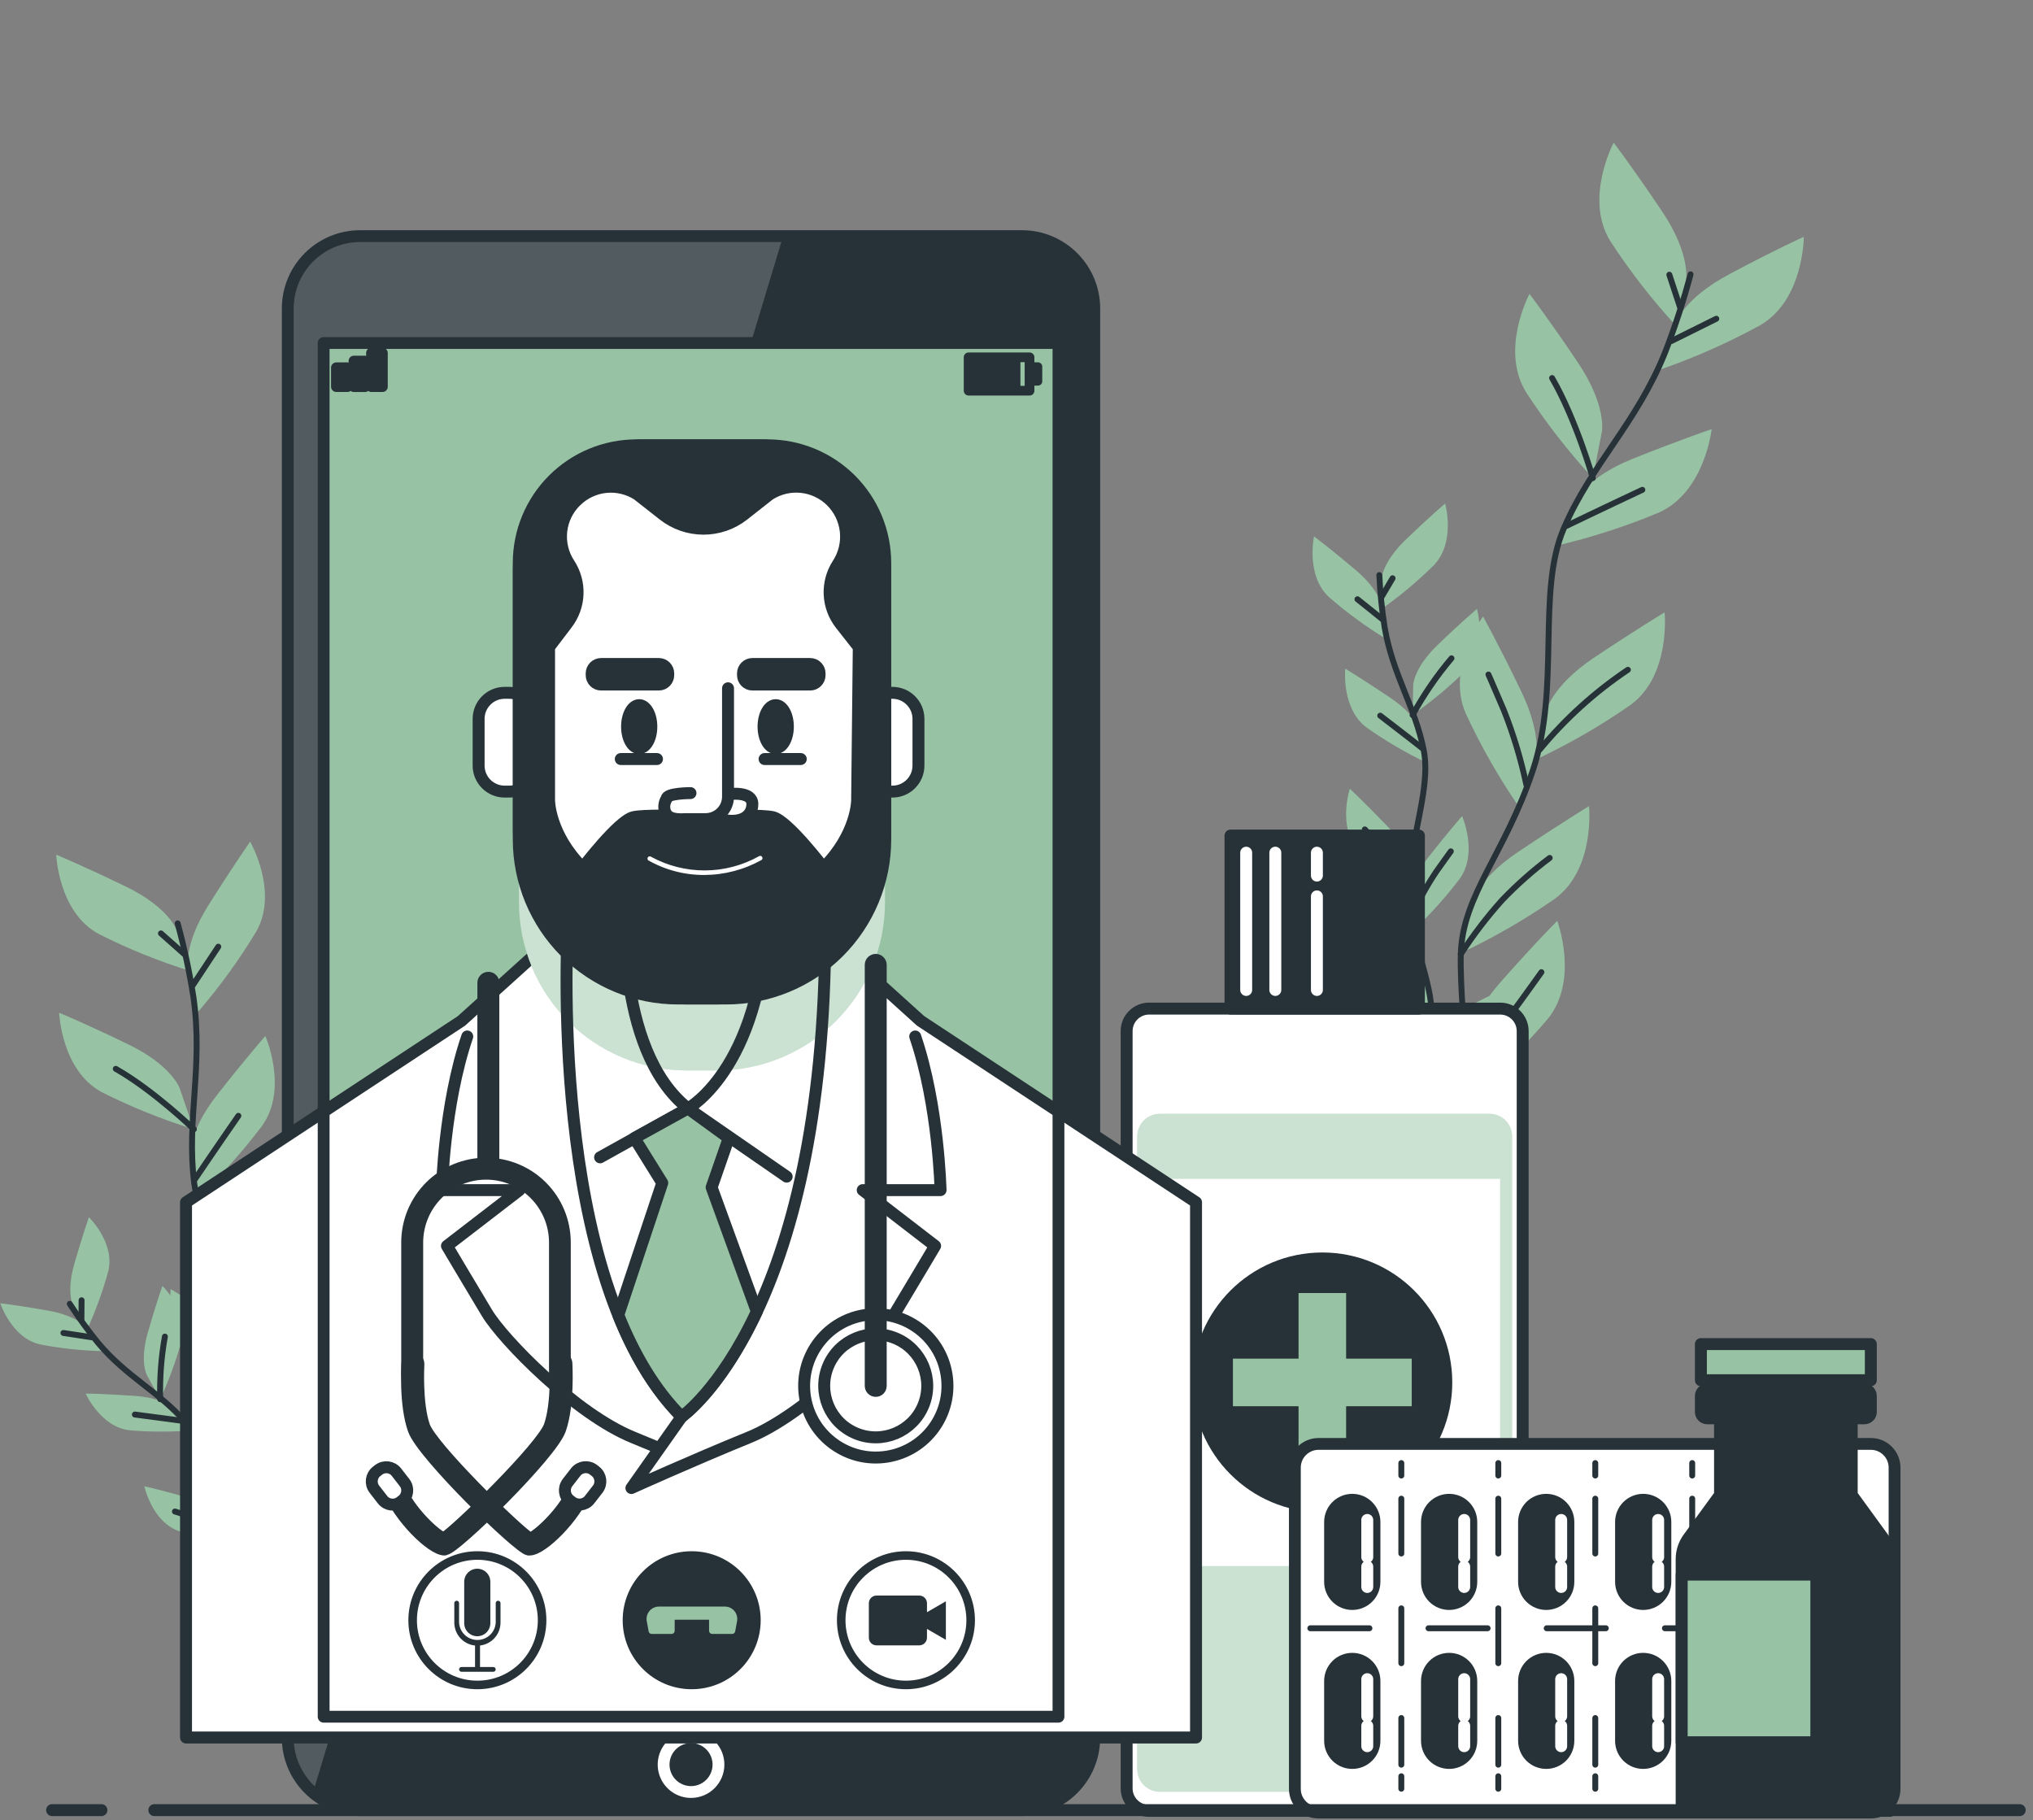 <svg width="172" height="154" viewBox="0 0 172 154" fill="none" xmlns="http://www.w3.org/2000/svg">
<rect x="0" y="0" width="172" height="154" fill="#808080" stroke="none"/>
<path d="M142.645 23.714C142.645 23.714 143.067 21.529 140.607 17.867C138.148 14.205 136.524 12.071 136.524 12.071C136.524 12.071 133.993 16.804 136.254 20.424C137.925 22.986 139.807 25.405 141.881 27.654L142.645 23.714Z" fill="#97C3A4"/>
<path d="M135.528 36.509C135.528 36.509 135.95 34.324 133.491 30.662C131.031 27 129.399 24.866 129.399 24.866C129.399 24.866 126.868 29.599 129.133 33.214C130.803 35.779 132.686 38.199 134.76 40.449L135.528 36.509Z" fill="#97C3A4"/>
<path d="M141.721 27.405C141.721 27.405 142.379 25.296 146.281 23.212C150.183 21.128 152.609 20.035 152.609 20.035C152.609 20.035 152.609 25.393 148.905 27.523C146.22 28.992 143.418 30.235 140.527 31.24L141.721 27.405Z" fill="#97C3A4"/>
<path d="M133.2 42.49C133.2 42.49 134.077 40.44 138.173 38.799C142.269 37.158 144.813 36.306 144.813 36.306C144.813 36.306 144.235 41.634 140.341 43.364C137.519 44.544 134.602 45.485 131.622 46.178L133.2 42.49Z" fill="#97C3A4"/>
<path d="M130.77 60.28C130.77 60.28 131.192 58.091 134.862 55.64C138.532 53.189 140.831 51.809 140.831 51.809C140.831 51.809 141.379 57.141 137.937 59.647C135.425 61.394 132.771 62.927 130.002 64.228L130.77 60.28Z" fill="#97C3A4"/>
<path d="M129.88 64.562C129.88 64.562 130.614 62.453 128.699 58.483C126.783 54.513 125.471 52.155 125.471 52.155C125.471 52.155 122.307 56.479 124.016 60.381C125.305 63.156 126.825 65.817 128.559 68.337L129.88 64.562Z" fill="#97C3A4"/>
<path d="M124.374 76.698C124.374 76.698 124.796 74.513 128.462 72.058C132.128 69.603 134.436 68.202 134.436 68.202C134.436 68.202 134.984 73.53 131.542 76.04C129.029 77.786 126.375 79.318 123.607 80.622L124.374 76.698Z" fill="#97C3A4"/>
<path d="M124.164 88.637C124.164 88.637 124.024 86.414 126.944 83.102C129.863 79.791 131.749 77.905 131.749 77.905C131.749 77.905 133.63 82.921 130.934 86.22C128.946 88.546 126.766 90.7 124.417 92.661L124.164 88.637Z" fill="#97C3A4"/>
<path d="M143.029 23.208C142.43 25.456 141.707 27.67 140.865 29.839C138.431 35.859 134.617 39.301 132.301 44.714C129.985 50.126 132.04 58.086 129.69 65.161C127.34 72.235 123.729 75.707 123.59 80.719C123.451 85.73 125.134 99.664 125.134 99.664" stroke="#263238" stroke-width="0.5" stroke-linecap="round" stroke-linejoin="round"/>
<path d="M141.409 28.852L145.206 26.966" stroke="#263238" stroke-width="0.5" stroke-linecap="round" stroke-linejoin="round"/>
<path d="M142.13 25.967L141.232 23.241" stroke="#263238" stroke-width="0.5" stroke-linecap="round" stroke-linejoin="round"/>
<path d="M132.533 44.49C132.533 44.49 135.706 42.959 138.95 41.44" stroke="#263238" stroke-width="0.5" stroke-linecap="round" stroke-linejoin="round"/>
<path d="M134.76 40.449C134.76 40.449 133.339 35.483 131.314 31.982" stroke="#263238" stroke-width="0.5" stroke-linecap="round" stroke-linejoin="round"/>
<path d="M130.272 63.414C132.417 60.815 134.928 58.542 137.726 56.665" stroke="#263238" stroke-width="0.5" stroke-linecap="round" stroke-linejoin="round"/>
<path d="M129.133 66.38C128.679 64.241 128.047 62.145 127.243 60.111C126.096 57.42 125.927 57.065 125.927 57.065" stroke="#263238" stroke-width="0.5" stroke-linecap="round" stroke-linejoin="round"/>
<path d="M123.59 80.719C124.628 79.117 125.789 77.598 127.062 76.175C128.311 74.868 129.665 73.666 131.111 72.581" stroke="#263238" stroke-width="0.5" stroke-linecap="round" stroke-linejoin="round"/>
<path d="M124.417 92.64C124.582 90.949 125.195 89.333 126.193 87.958C127.779 85.954 129.656 83.296 130.411 82.246" stroke="#263238" stroke-width="0.5" stroke-linecap="round" stroke-linejoin="round"/>
<path d="M116.878 49.025C116.878 49.025 116.908 47.603 118.937 45.65C120.966 43.697 122.265 42.6 122.265 42.6C122.265 42.6 123.189 45.882 121.299 47.827C119.914 49.196 118.417 50.446 116.823 51.565L116.878 49.025Z" fill="#97C3A4"/>
<path d="M119.565 57.943C119.565 57.943 119.599 56.525 121.624 54.568C123.649 52.611 124.957 51.518 124.957 51.518C124.957 51.518 125.876 54.8 123.991 56.749C122.604 58.117 121.106 59.365 119.51 60.482L119.565 57.943Z" fill="#97C3A4"/>
<path d="M116.95 51.442C116.95 51.442 116.832 50.029 114.685 48.215C112.537 46.401 111.171 45.38 111.171 45.38C111.171 45.38 110.453 48.717 112.462 50.539C113.931 51.817 115.504 52.97 117.165 53.986L116.95 51.442Z" fill="#97C3A4"/>
<path d="M120.207 61.976C120.207 61.976 119.937 60.584 117.612 59.023C115.288 57.462 113.816 56.572 113.816 56.572C113.816 56.572 113.457 59.947 115.642 61.567C117.237 62.69 118.924 63.677 120.683 64.52L120.207 61.976Z" fill="#97C3A4"/>
<path d="M119.304 73.366C119.304 73.366 119.333 71.948 117.393 69.919C115.452 67.89 114.199 66.73 114.199 66.73C114.199 66.73 113.136 69.97 114.933 71.995C116.26 73.421 117.703 74.733 119.249 75.918L119.304 73.366Z" fill="#97C3A4"/>
<path d="M119.278 76.15C119.278 76.15 119.106 74.745 120.839 72.531C122.573 70.316 123.699 69.046 123.699 69.046C123.699 69.046 125.079 72.163 123.489 74.357C122.311 75.908 121.006 77.357 119.586 78.689L119.278 76.15Z" fill="#97C3A4"/>
<path d="M120.958 87.97C120.958 87.97 121.379 86.616 123.881 85.325C126.383 84.034 127.935 83.338 127.935 83.338C127.935 83.338 127.897 86.747 125.539 88.08C123.823 89.003 122.032 89.781 120.186 90.404L120.958 87.97Z" fill="#97C3A4"/>
<path d="M121.059 84.444C121.059 84.444 121.088 83.026 119.144 80.997C117.199 78.968 115.95 77.808 115.95 77.808C115.95 77.808 114.887 81.048 116.688 83.073C118.015 84.499 119.458 85.811 121.004 86.996L121.059 84.444Z" fill="#97C3A4"/>
<path d="M119.57 91.894C119.57 91.894 119.958 90.531 118.595 88.076C117.233 85.621 116.313 84.182 116.313 84.182C116.313 84.182 114.461 87.046 115.693 89.464C116.613 91.181 117.676 92.818 118.869 94.357L119.57 91.894Z" fill="#97C3A4"/>
<path d="M116.697 48.654C116.765 50.133 116.914 51.608 117.144 53.071C117.844 57.142 119.747 59.82 120.455 63.482C121.164 67.144 118.806 71.83 119.308 76.559C119.81 81.288 121.582 83.929 120.995 87.059C120.409 90.189 117.477 98.63 117.477 98.63" stroke="#263238" stroke-width="0.5" stroke-linecap="round" stroke-linejoin="round"/>
<path d="M116.95 52.383L114.845 50.696" stroke="#263238" stroke-width="0.5" stroke-linecap="round" stroke-linejoin="round"/>
<path d="M116.891 50.493L117.819 48.92" stroke="#263238" stroke-width="0.5" stroke-linecap="round" stroke-linejoin="round"/>
<path d="M120.346 63.309C120.346 63.309 118.587 61.929 116.773 60.546" stroke="#263238" stroke-width="0.5" stroke-linecap="round" stroke-linejoin="round"/>
<path d="M119.51 60.495C120.442 58.788 121.544 57.179 122.801 55.694" stroke="#263238" stroke-width="0.5" stroke-linecap="round" stroke-linejoin="round"/>
<path d="M119.19 75.374C118.209 73.467 116.956 71.714 115.469 70.168" stroke="#263238" stroke-width="0.5" stroke-linecap="round" stroke-linejoin="round"/>
<path d="M119.498 77.382C120.068 76.115 120.742 74.897 121.514 73.741C122.594 72.223 122.746 72.024 122.746 72.024" stroke="#263238" stroke-width="0.5" stroke-linecap="round" stroke-linejoin="round"/>
<path d="M120.43 89.4C121.377 88.609 122.392 87.903 123.463 87.291C124.131 86.976 124.772 86.607 125.378 86.186" stroke="#263238" stroke-width="0.5" stroke-linecap="round" stroke-linejoin="round"/>
<path d="M121 87.051C120.572 85.913 120.057 84.81 119.46 83.752C118.86 82.771 118.18 81.841 117.427 80.972" stroke="#263238" stroke-width="0.5" stroke-linecap="round" stroke-linejoin="round"/>
<path d="M118.869 94.357C118.998 93.284 118.836 92.196 118.401 91.206C117.688 89.746 116.882 87.831 116.549 87.085" stroke="#263238" stroke-width="0.5" stroke-linecap="round" stroke-linejoin="round"/>
<path d="M14.955 78.698C14.955 78.698 14.288 76.77 10.66 75.011C7.032 73.252 4.754 72.307 4.754 72.307C4.754 72.307 4.94 77.201 8.374 79.027C10.87 80.287 13.468 81.336 16.14 82.162L14.955 78.698Z" fill="#97C3A4"/>
<path d="M15.204 92.071C15.204 92.071 14.537 90.147 10.909 88.384C7.281 86.62 5.003 85.68 5.003 85.68C5.003 85.68 5.189 90.573 8.623 92.404C11.12 93.662 13.717 94.709 16.389 95.534L15.204 92.071Z" fill="#97C3A4"/>
<path d="M15.921 82.035C15.921 82.035 15.461 80.048 17.608 76.627C19.755 73.206 21.164 71.206 21.164 71.206C21.164 71.206 23.607 75.45 21.671 78.825C20.225 81.218 18.581 83.486 16.756 85.604L15.921 82.035Z" fill="#97C3A4"/>
<path d="M16.106 97.867C16.106 97.867 15.857 95.842 18.342 92.665C20.827 89.489 22.447 87.65 22.447 87.65C22.447 87.65 24.434 92.126 22.151 95.277C20.462 97.504 18.589 99.587 16.553 101.503L16.106 97.867Z" fill="#97C3A4"/>
<path d="M22.35 113.037C22.35 113.037 21.683 111.113 23.447 107.485C25.21 103.857 26.4 101.719 26.4 101.719C26.4 101.719 29.281 105.68 27.712 109.24C26.528 111.772 25.133 114.201 23.544 116.5L22.35 113.037Z" fill="#97C3A4"/>
<path d="M23.615 116.829C23.615 116.829 23.227 114.83 19.886 112.568C16.545 110.307 14.44 109.059 14.44 109.059C14.44 109.059 13.925 113.927 17.068 116.23C19.359 117.836 21.781 119.247 24.307 120.449L23.615 116.829Z" fill="#97C3A4"/>
<path d="M24.83 128.949C24.83 128.949 24.164 127.021 25.927 123.393C27.691 119.765 28.88 117.626 28.88 117.626C28.88 117.626 31.761 121.588 30.192 125.148C29.006 127.682 27.611 130.111 26.02 132.412L24.83 128.949Z" fill="#97C3A4"/>
<path d="M30.146 138.474C30.146 138.474 29.011 136.787 29.8 132.826C30.589 128.865 31.204 126.498 31.204 126.498C31.204 126.498 35.001 129.603 34.373 133.442C33.869 136.193 33.135 138.896 32.179 141.524L30.146 138.474Z" fill="#97C3A4"/>
<path d="M15.031 78.12C15.59 80.171 16.035 82.251 16.364 84.351C17.207 90.223 15.765 94.695 16.423 100.035C17.081 105.376 22.329 110.721 23.742 117.39C25.155 124.06 23.877 128.468 26.058 132.484C28.239 136.5 35.967 146.751 35.967 146.751" stroke="#263238" stroke-width="0.5" stroke-linecap="round" stroke-linejoin="round"/>
<path d="M16.334 83.322L18.469 80.09" stroke="#263238" stroke-width="0.5" stroke-linecap="round" stroke-linejoin="round"/>
<path d="M15.583 80.71L13.617 78.968" stroke="#263238" stroke-width="0.5" stroke-linecap="round" stroke-linejoin="round"/>
<path d="M16.499 99.753C16.499 99.753 18.3 97.087 20.169 94.399" stroke="#263238" stroke-width="0.5" stroke-linecap="round" stroke-linejoin="round"/>
<path d="M16.402 95.534C16.402 95.534 13.002 92.248 9.795 90.425" stroke="#263238" stroke-width="0.5" stroke-linecap="round" stroke-linejoin="round"/>
<path d="M23.396 115.741C23.898 112.703 24.838 109.754 26.189 106.987" stroke="#263238" stroke-width="0.5" stroke-linecap="round" stroke-linejoin="round"/>
<path d="M23.856 118.605C22.517 117.125 21.058 115.76 19.494 114.522C17.351 112.919 17.055 112.716 17.055 112.716" stroke="#263238" stroke-width="0.5" stroke-linecap="round" stroke-linejoin="round"/>
<path d="M26.054 132.484C26.142 130.742 26.362 129.009 26.712 127.3C27.101 125.7 27.62 124.136 28.264 122.621" stroke="#263238" stroke-width="0.5" stroke-linecap="round" stroke-linejoin="round"/>
<path d="M32.179 141.524C31.534 140.113 31.276 138.555 31.432 137.011C31.77 134.699 32.031 131.737 32.149 130.56" stroke="#263238" stroke-width="0.5" stroke-linecap="round" stroke-linejoin="round"/>
<path d="M6.205 110.518C6.205 110.518 5.577 109.383 6.29 106.916C7.003 104.448 7.522 102.98 7.522 102.98C7.522 102.98 9.757 105.152 9.158 107.553C8.69 109.27 8.079 110.945 7.332 112.56L6.205 110.518Z" fill="#97C3A4"/>
<path d="M12.424 116.331C12.424 116.331 11.799 115.197 12.508 112.729C13.217 110.261 13.74 108.793 13.74 108.793C13.74 108.793 15.976 110.965 15.377 113.366C14.911 115.083 14.301 116.758 13.554 118.373L12.424 116.331Z" fill="#97C3A4"/>
<path d="M7.374 112.396C7.374 112.396 6.632 111.332 4.1 110.885C1.569 110.438 0.025 110.257 0.025 110.257C0.025 110.257 0.991 113.21 3.4 113.741C5.149 114.078 6.923 114.267 8.703 114.306L7.374 112.396Z" fill="#97C3A4"/>
<path d="M14.782 119.246C14.782 119.246 13.938 118.268 11.369 118.091C8.8 117.913 7.248 117.896 7.248 117.896C7.248 117.896 8.513 120.74 10.981 121.006C12.754 121.153 14.536 121.153 16.309 121.006L14.782 119.246Z" fill="#97C3A4"/>
<path d="M19.296 128.641C19.296 128.641 18.667 127.506 16.203 126.793C13.74 126.08 12.213 125.739 12.213 125.739C12.213 125.739 12.862 128.789 15.212 129.561C16.914 130.08 18.657 130.456 20.422 130.683L19.296 128.641Z" fill="#97C3A4"/>
<path d="M20.553 130.852C20.553 130.852 19.772 129.818 20.131 127.278C20.489 124.739 20.793 123.203 20.793 123.203C20.793 123.203 23.324 125.034 23.063 127.502C22.844 129.268 22.477 131.012 21.966 132.716L20.553 130.852Z" fill="#97C3A4"/>
<path d="M27.302 139.419C27.302 139.419 27.024 138.154 28.399 135.99C29.774 133.826 30.69 132.556 30.69 132.556C30.69 132.556 32.225 135.273 30.972 137.407C30.041 138.924 28.982 140.359 27.808 141.697L27.302 139.419Z" fill="#97C3A4"/>
<path d="M25.762 136.589C25.762 136.589 25.138 135.454 22.67 134.745C20.203 134.036 18.684 133.686 18.684 133.686C18.684 133.686 19.329 136.736 21.683 137.512C23.385 138.037 25.128 138.418 26.893 138.651L25.762 136.589Z" fill="#97C3A4"/>
<path d="M28.007 143.161C28.007 143.161 27.691 141.896 25.476 140.592C23.261 139.289 21.886 138.559 21.886 138.559C21.886 138.559 21.738 141.672 23.818 143.018C25.333 143.951 26.923 144.755 28.572 145.422L28.007 143.161Z" fill="#97C3A4"/>
<path d="M5.902 110.307C6.635 111.443 7.429 112.539 8.281 113.589C10.703 116.487 13.428 117.715 15.676 120.297C17.925 122.879 18.207 127.654 20.764 131.151C23.32 134.648 25.948 135.931 26.914 138.677C27.88 141.423 29.445 149.434 29.445 149.434" stroke="#263238" stroke-width="0.5" stroke-linecap="round" stroke-linejoin="round"/>
<path d="M7.804 113.142L5.366 112.771" stroke="#263238" stroke-width="0.5" stroke-linecap="round" stroke-linejoin="round"/>
<path d="M6.889 111.67L6.902 110.004" stroke="#263238" stroke-width="0.5" stroke-linecap="round" stroke-linejoin="round"/>
<path d="M15.503 120.217C15.503 120.217 13.478 119.934 11.411 119.672" stroke="#263238" stroke-width="0.5" stroke-linecap="round" stroke-linejoin="round"/>
<path d="M13.554 118.373C13.504 116.598 13.637 114.823 13.951 113.075" stroke="#263238" stroke-width="0.5" stroke-linecap="round" stroke-linejoin="round"/>
<path d="M20.131 130.286C18.479 129.23 16.683 128.419 14.799 127.877" stroke="#263238" stroke-width="0.5" stroke-linecap="round" stroke-linejoin="round"/>
<path d="M21.291 131.725C21.159 130.464 21.134 129.194 21.215 127.928C21.371 126.241 21.401 126.009 21.401 126.009" stroke="#263238" stroke-width="0.5" stroke-linecap="round" stroke-linejoin="round"/>
<path d="M27.543 140.79C27.921 139.729 28.393 138.702 28.952 137.723C29.334 137.166 29.671 136.579 29.96 135.969" stroke="#263238" stroke-width="0.5" stroke-linecap="round" stroke-linejoin="round"/>
<path d="M26.914 138.677C26.054 137.975 25.142 137.34 24.185 136.778C23.259 136.279 22.294 135.856 21.299 135.513" stroke="#263238" stroke-width="0.5" stroke-linecap="round" stroke-linejoin="round"/>
<path d="M28.58 145.422C28.188 144.515 27.56 143.729 26.762 143.144C25.53 142.322 24.016 141.183 23.387 140.74" stroke="#263238" stroke-width="0.5" stroke-linecap="round" stroke-linejoin="round"/>
<path d="M126.922 85.329H97.22C96.169 85.329 95.317 86.181 95.317 87.232V151.299C95.317 152.349 96.169 153.201 97.22 153.201H126.922C127.973 153.201 128.825 152.349 128.825 151.299V87.232C128.825 86.181 127.973 85.329 126.922 85.329Z" fill="white" stroke="#263238" stroke-width="1.01" stroke-linecap="round" stroke-linejoin="round"/>
<path d="M126.024 94.235H98.123C97.072 94.235 96.22 95.087 96.22 96.137V149.679C96.22 150.729 97.072 151.581 98.123 151.581H126.024C127.075 151.581 127.927 150.729 127.927 149.679V96.137C127.927 95.087 127.075 94.235 126.024 94.235Z" fill="#97C3A4"/>
<path opacity="0.5" d="M126.024 94.235H98.123C97.072 94.235 96.22 95.087 96.22 96.137V149.679C96.22 150.729 97.072 151.581 98.123 151.581H126.024C127.075 151.581 127.927 150.729 127.927 149.679V96.137C127.927 95.087 127.075 94.235 126.024 94.235Z" fill="white"/>
<path d="M120.046 70.691H104.104V85.329H120.046V70.691Z" fill="#263238" stroke="#263238" stroke-width="1.01" stroke-linecap="round" stroke-linejoin="round"/>
<path d="M105.433 72.138V83.752" stroke="white" stroke-width="1.01" stroke-linecap="round" stroke-linejoin="round"/>
<path d="M107.897 72.138V83.752" stroke="white" stroke-width="1.01" stroke-linecap="round" stroke-linejoin="round"/>
<path d="M111.415 75.834V83.752" stroke="white" stroke-width="1.01" stroke-linecap="round" stroke-linejoin="round"/>
<path d="M111.415 72.138V74.075" stroke="white" stroke-width="1.01" stroke-linecap="round" stroke-linejoin="round"/>
<path d="M126.914 99.732H97.233V132.488H126.914V99.732Z" fill="white"/>
<path d="M111.875 127.949C117.947 127.949 122.868 123.027 122.868 116.956C122.868 110.884 117.947 105.962 111.875 105.962C105.804 105.962 100.882 110.884 100.882 116.956C100.882 123.027 105.804 127.949 111.875 127.949Z" fill="#263238"/>
<path d="M113.887 109.392H109.863V124.52H113.887V109.392Z" fill="#97C3A4"/>
<path d="M119.439 118.968V114.943H104.311V118.968H119.439Z" fill="#97C3A4"/>
<path d="M158.283 122.157H111.554C110.448 122.157 109.551 123.054 109.551 124.161V151.341C109.551 152.447 110.448 153.345 111.554 153.345H158.283C159.389 153.345 160.287 152.447 160.287 151.341V124.161C160.287 123.054 159.389 122.157 158.283 122.157Z" fill="white" stroke="#263238" stroke-linecap="round" stroke-linejoin="round"/>
<path d="M114.406 135.699C113.909 135.699 113.433 135.501 113.082 135.15C112.73 134.799 112.533 134.322 112.533 133.826V128.763C112.532 128.517 112.58 128.273 112.674 128.045C112.768 127.818 112.906 127.611 113.08 127.436C113.254 127.262 113.461 127.123 113.688 127.029C113.916 126.935 114.16 126.886 114.406 126.886C114.904 126.886 115.381 127.084 115.733 127.436C116.085 127.788 116.283 128.265 116.283 128.763V133.826C116.283 134.072 116.235 134.316 116.14 134.543C116.046 134.771 115.908 134.978 115.733 135.151C115.559 135.325 115.352 135.463 115.124 135.557C114.896 135.651 114.652 135.699 114.406 135.699Z" fill="#263238" stroke="#263238" stroke-width="1.01" stroke-linecap="round" stroke-linejoin="round"/>
<path d="M115.676 128.59V131.729" stroke="white" stroke-width="1.01" stroke-linecap="round" stroke-linejoin="round"/>
<path d="M115.676 132.539V134.26" stroke="white" stroke-width="1.01" stroke-linecap="round" stroke-linejoin="round"/>
<path d="M122.603 135.699C122.106 135.699 121.629 135.501 121.278 135.15C120.927 134.799 120.729 134.322 120.729 133.826V128.763C120.729 128.517 120.777 128.273 120.871 128.045C120.965 127.818 121.103 127.611 121.277 127.436C121.451 127.262 121.657 127.123 121.885 127.029C122.112 126.935 122.356 126.886 122.603 126.886C122.849 126.886 123.093 126.935 123.32 127.029C123.548 127.123 123.754 127.262 123.928 127.436C124.102 127.611 124.24 127.818 124.334 128.045C124.428 128.273 124.476 128.517 124.476 128.763V133.826C124.476 134.322 124.278 134.799 123.927 135.15C123.576 135.501 123.099 135.699 122.603 135.699Z" fill="#263238" stroke="#263238" stroke-width="1.01" stroke-linecap="round" stroke-linejoin="round"/>
<path d="M123.877 128.59V131.729" stroke="white" stroke-width="1.01" stroke-linecap="round" stroke-linejoin="round"/>
<path d="M123.877 132.539V134.26" stroke="white" stroke-width="1.01" stroke-linecap="round" stroke-linejoin="round"/>
<path d="M130.816 135.699C130.319 135.699 129.843 135.501 129.492 135.15C129.14 134.799 128.943 134.322 128.943 133.826V128.763C128.943 128.517 128.991 128.273 129.084 128.045C129.178 127.818 129.316 127.611 129.49 127.436C129.664 127.262 129.871 127.123 130.098 127.029C130.326 126.935 130.57 126.886 130.816 126.886C131.062 126.886 131.306 126.935 131.534 127.029C131.761 127.123 131.968 127.262 132.142 127.436C132.316 127.611 132.454 127.818 132.548 128.045C132.642 128.273 132.69 128.517 132.689 128.763V133.826C132.689 134.322 132.492 134.799 132.141 135.15C131.789 135.501 131.313 135.699 130.816 135.699Z" fill="#263238" stroke="#263238" stroke-width="1.01" stroke-linecap="round" stroke-linejoin="round"/>
<path d="M132.082 128.59V131.729" stroke="white" stroke-width="1.01" stroke-linecap="round" stroke-linejoin="round"/>
<path d="M132.082 132.539V134.26" stroke="white" stroke-width="1.01" stroke-linecap="round" stroke-linejoin="round"/>
<path d="M139.021 135.699C138.524 135.699 138.048 135.501 137.697 135.15C137.345 134.799 137.148 134.322 137.148 133.826V128.763C137.147 128.517 137.195 128.273 137.289 128.045C137.383 127.818 137.521 127.611 137.695 127.436C137.869 127.262 138.076 127.123 138.303 127.029C138.531 126.935 138.775 126.886 139.021 126.886C139.267 126.886 139.511 126.935 139.739 127.029C139.966 127.123 140.173 127.262 140.347 127.436C140.521 127.611 140.659 127.818 140.753 128.045C140.847 128.273 140.895 128.517 140.894 128.763V133.826C140.894 134.322 140.697 134.799 140.345 135.15C139.994 135.501 139.518 135.699 139.021 135.699Z" fill="#263238" stroke="#263238" stroke-width="1.01" stroke-linecap="round" stroke-linejoin="round"/>
<path d="M140.287 128.59V131.729" stroke="white" stroke-width="1.01" stroke-linecap="round" stroke-linejoin="round"/>
<path d="M140.287 132.539V134.26" stroke="white" stroke-width="1.01" stroke-linecap="round" stroke-linejoin="round"/>
<path d="M147.226 135.699C146.98 135.699 146.736 135.651 146.508 135.557C146.28 135.463 146.073 135.325 145.899 135.151C145.725 134.978 145.586 134.771 145.492 134.543C145.397 134.316 145.349 134.072 145.349 133.826V128.763C145.349 128.265 145.547 127.788 145.899 127.436C146.251 127.084 146.728 126.886 147.226 126.886C147.472 126.886 147.716 126.935 147.944 127.029C148.171 127.123 148.378 127.262 148.552 127.436C148.726 127.611 148.864 127.818 148.958 128.045C149.052 128.273 149.1 128.517 149.099 128.763V133.826C149.099 134.322 148.902 134.799 148.551 135.15C148.199 135.501 147.723 135.699 147.226 135.699Z" fill="#263238" stroke="#263238" stroke-width="1.01" stroke-linecap="round" stroke-linejoin="round"/>
<path d="M148.492 128.59V131.729" stroke="white" stroke-width="1.01" stroke-linecap="round" stroke-linejoin="round"/>
<path d="M148.492 132.539V134.26" stroke="white" stroke-width="1.01" stroke-linecap="round" stroke-linejoin="round"/>
<path d="M155.427 135.699C154.93 135.699 154.454 135.501 154.103 135.15C153.751 134.799 153.554 134.322 153.554 133.826V128.763C153.553 128.517 153.601 128.273 153.695 128.045C153.789 127.818 153.927 127.611 154.101 127.436C154.275 127.262 154.482 127.123 154.709 127.029C154.937 126.935 155.181 126.886 155.427 126.886C155.673 126.886 155.917 126.935 156.145 127.029C156.372 127.123 156.579 127.262 156.753 127.436C156.927 127.611 157.065 127.818 157.159 128.045C157.253 128.273 157.301 128.517 157.3 128.763V133.826C157.3 134.322 157.103 134.799 156.751 135.15C156.4 135.501 155.924 135.699 155.427 135.699Z" fill="#263238" stroke="#263238" stroke-width="1.01" stroke-linecap="round" stroke-linejoin="round"/>
<path d="M156.692 128.59V131.729" stroke="white" stroke-width="1.01" stroke-linecap="round" stroke-linejoin="round"/>
<path d="M156.692 132.539V134.26" stroke="white" stroke-width="1.01" stroke-linecap="round" stroke-linejoin="round"/>
<path d="M114.406 149.147C113.909 149.147 113.433 148.95 113.082 148.599C112.73 148.247 112.533 147.771 112.533 147.274V142.212C112.533 141.715 112.73 141.239 113.082 140.887C113.433 140.536 113.909 140.339 114.406 140.339C114.652 140.338 114.896 140.386 115.124 140.48C115.352 140.574 115.559 140.712 115.733 140.886C115.908 141.06 116.046 141.267 116.14 141.494C116.235 141.722 116.283 141.966 116.283 142.212V147.274C116.283 147.52 116.235 147.764 116.14 147.992C116.046 148.219 115.908 148.426 115.733 148.6C115.559 148.774 115.352 148.912 115.124 149.006C114.896 149.1 114.652 149.148 114.406 149.147Z" fill="#263238" stroke="#263238" stroke-width="1.01" stroke-linecap="round" stroke-linejoin="round"/>
<path d="M115.676 142.06V145.199" stroke="white" stroke-width="1.01" stroke-linecap="round" stroke-linejoin="round"/>
<path d="M115.676 146.009V147.73" stroke="white" stroke-width="1.01" stroke-linecap="round" stroke-linejoin="round"/>
<path d="M122.603 149.147C122.106 149.147 121.629 148.95 121.278 148.599C120.927 148.247 120.729 147.771 120.729 147.274V142.212C120.729 141.715 120.927 141.239 121.278 140.887C121.629 140.536 122.106 140.339 122.603 140.339C122.849 140.338 123.092 140.386 123.32 140.48C123.547 140.574 123.754 140.712 123.928 140.886C124.102 141.06 124.24 141.267 124.334 141.494C124.428 141.722 124.476 141.966 124.476 142.212V147.274C124.476 147.52 124.428 147.764 124.334 147.992C124.24 148.219 124.102 148.426 123.928 148.6C123.754 148.774 123.547 148.912 123.32 149.006C123.092 149.1 122.849 149.148 122.603 149.147Z" fill="#263238" stroke="#263238" stroke-width="1.01" stroke-linecap="round" stroke-linejoin="round"/>
<path d="M123.877 142.06V145.199" stroke="white" stroke-width="1.01" stroke-linecap="round" stroke-linejoin="round"/>
<path d="M123.877 146.009V147.73" stroke="white" stroke-width="1.01" stroke-linecap="round" stroke-linejoin="round"/>
<path d="M130.816 149.147C130.319 149.147 129.843 148.95 129.492 148.599C129.14 148.247 128.943 147.771 128.943 147.274V142.212C128.943 141.715 129.14 141.239 129.492 140.887C129.843 140.536 130.319 140.339 130.816 140.339C131.313 140.339 131.789 140.536 132.141 140.887C132.492 141.239 132.689 141.715 132.689 142.212V147.274C132.689 147.771 132.492 148.247 132.141 148.599C131.789 148.95 131.313 149.147 130.816 149.147Z" fill="#263238" stroke="#263238" stroke-width="1.01" stroke-linecap="round" stroke-linejoin="round"/>
<path d="M132.082 142.06V145.199" stroke="white" stroke-width="1.01" stroke-linecap="round" stroke-linejoin="round"/>
<path d="M132.082 146.009V147.73" stroke="white" stroke-width="1.01" stroke-linecap="round" stroke-linejoin="round"/>
<path d="M139.021 149.147C138.775 149.148 138.531 149.1 138.304 149.006C138.076 148.912 137.869 148.774 137.695 148.6C137.521 148.426 137.383 148.219 137.289 147.992C137.195 147.764 137.147 147.52 137.148 147.274V142.212C137.147 141.966 137.195 141.722 137.289 141.494C137.383 141.267 137.521 141.06 137.695 140.886C137.869 140.712 138.076 140.574 138.304 140.48C138.531 140.386 138.775 140.338 139.021 140.339C139.518 140.339 139.994 140.536 140.345 140.887C140.697 141.239 140.894 141.715 140.894 142.212V147.274C140.894 147.771 140.697 148.247 140.345 148.599C139.994 148.95 139.518 149.147 139.021 149.147Z" fill="#263238" stroke="#263238" stroke-width="1.01" stroke-linecap="round" stroke-linejoin="round"/>
<path d="M140.287 142.06V145.199" stroke="white" stroke-width="1.01" stroke-linecap="round" stroke-linejoin="round"/>
<path d="M140.287 146.009V147.73" stroke="white" stroke-width="1.01" stroke-linecap="round" stroke-linejoin="round"/>
<path d="M147.226 149.147C146.98 149.148 146.736 149.1 146.508 149.006C146.28 148.912 146.073 148.774 145.899 148.6C145.725 148.426 145.586 148.219 145.492 147.992C145.397 147.764 145.349 147.52 145.349 147.274V142.212C145.349 141.966 145.397 141.722 145.492 141.494C145.586 141.267 145.725 141.06 145.899 140.886C146.073 140.712 146.28 140.574 146.508 140.48C146.736 140.386 146.98 140.338 147.226 140.339C147.723 140.339 148.199 140.536 148.551 140.887C148.902 141.239 149.099 141.715 149.099 142.212V147.274C149.099 147.771 148.902 148.247 148.551 148.599C148.199 148.95 147.723 149.147 147.226 149.147Z" fill="#263238" stroke="#263238" stroke-width="1.01" stroke-linecap="round" stroke-linejoin="round"/>
<path d="M148.492 142.06V145.199" stroke="white" stroke-width="1.01" stroke-linecap="round" stroke-linejoin="round"/>
<path d="M148.492 146.009V147.73" stroke="white" stroke-width="1.01" stroke-linecap="round" stroke-linejoin="round"/>
<path d="M155.427 149.147C154.93 149.147 154.454 148.95 154.103 148.599C153.751 148.247 153.554 147.771 153.554 147.274V142.212C153.554 141.715 153.751 141.239 154.103 140.887C154.454 140.536 154.93 140.339 155.427 140.339C155.673 140.338 155.917 140.386 156.144 140.48C156.372 140.574 156.579 140.712 156.753 140.886C156.927 141.06 157.065 141.267 157.159 141.494C157.252 141.722 157.301 141.966 157.3 142.212V147.274C157.301 147.52 157.252 147.764 157.159 147.992C157.065 148.219 156.927 148.426 156.753 148.6C156.579 148.774 156.372 148.912 156.144 149.006C155.917 149.1 155.673 149.148 155.427 149.147Z" fill="#263238" stroke="#263238" stroke-width="1.01" stroke-linecap="round" stroke-linejoin="round"/>
<path d="M156.692 142.06V145.199" stroke="white" stroke-width="1.01" stroke-linecap="round" stroke-linejoin="round"/>
<path d="M156.692 146.009V147.73" stroke="white" stroke-width="1.01" stroke-linecap="round" stroke-linejoin="round"/>
<path d="M118.557 123.777V124.832" stroke="#263238" stroke-width="0.5" stroke-linecap="round" stroke-linejoin="round"/>
<path d="M118.557 126.789V149.295" stroke="#263238" stroke-width="0.5" stroke-linecap="round" stroke-linejoin="round" stroke-dasharray="4.64 4.64"/>
<path d="M118.557 150.273V151.328" stroke="#263238" stroke-width="0.5" stroke-linecap="round" stroke-linejoin="round"/>
<path d="M126.762 123.777V124.832" stroke="#263238" stroke-width="0.5" stroke-linecap="round" stroke-linejoin="round"/>
<path d="M126.762 126.789V149.295" stroke="#263238" stroke-width="0.5" stroke-linecap="round" stroke-linejoin="round" stroke-dasharray="4.64 4.64"/>
<path d="M126.762 150.273V151.328" stroke="#263238" stroke-width="0.5" stroke-linecap="round" stroke-linejoin="round"/>
<path d="M134.967 123.777V124.832" stroke="#263238" stroke-width="0.5" stroke-linecap="round" stroke-linejoin="round"/>
<path d="M134.967 126.789V149.295" stroke="#263238" stroke-width="0.5" stroke-linecap="round" stroke-linejoin="round" stroke-dasharray="4.64 4.64"/>
<path d="M134.967 150.273V151.328" stroke="#263238" stroke-width="0.5" stroke-linecap="round" stroke-linejoin="round"/>
<path d="M143.168 123.777V124.832" stroke="#263238" stroke-width="0.5" stroke-linecap="round" stroke-linejoin="round"/>
<path d="M143.168 126.789V149.295" stroke="#263238" stroke-width="0.5" stroke-linecap="round" stroke-linejoin="round" stroke-dasharray="4.64 4.64"/>
<path d="M143.168 150.273V151.328" stroke="#263238" stroke-width="0.5" stroke-linecap="round" stroke-linejoin="round"/>
<path d="M151.373 123.777V124.832" stroke="#263238" stroke-width="0.5" stroke-linecap="round" stroke-linejoin="round"/>
<path d="M151.373 126.789V149.295" stroke="#263238" stroke-width="0.5" stroke-linecap="round" stroke-linejoin="round" stroke-dasharray="4.64 4.64"/>
<path d="M151.373 150.273V151.328" stroke="#263238" stroke-width="0.5" stroke-linecap="round" stroke-linejoin="round"/>
<path d="M110.858 137.753H158.768" stroke="#263238" stroke-width="0.5" stroke-linecap="round" stroke-linejoin="round" stroke-dasharray="5 5"/>
<path d="M156.663 126.473V119.584H145.522V126.473L142.852 130.13C142.476 130.648 142.274 131.271 142.274 131.91V153.201H159.894V131.902C159.894 131.262 159.692 130.639 159.316 130.122L156.663 126.473Z" fill="#263238" stroke="#263238" stroke-width="1.01" stroke-linecap="round" stroke-linejoin="round"/>
<path d="M156.667 116.424H145.568V117.618H156.667V116.424Z" fill="#263238" stroke="#263238" stroke-width="1.01" stroke-linecap="round" stroke-linejoin="round"/>
<path d="M158.279 113.712H143.902V116.77H158.279V113.712Z" fill="#97C3A4" stroke="#263238" stroke-width="1.01" stroke-linecap="round" stroke-linejoin="round"/>
<path d="M157.743 117.559H144.438C144.142 117.559 143.902 117.799 143.902 118.095V119.453C143.902 119.749 144.142 119.989 144.438 119.989H157.743C158.039 119.989 158.279 119.749 158.279 119.453V118.095C158.279 117.799 158.039 117.559 157.743 117.559Z" fill="#263238" stroke="#263238" stroke-width="1.01" stroke-linecap="round" stroke-linejoin="round"/>
<path d="M153.668 133.214H142.278V147.397H153.668V133.214Z" fill="#97C3A4" stroke="#263238" stroke-width="1.01" stroke-linecap="round" stroke-linejoin="round"/>
<path d="M86.454 19.976H30.47C27.087 19.976 24.345 22.719 24.345 26.102V147.013C24.345 150.396 27.087 153.138 30.47 153.138H86.454C89.837 153.138 92.579 150.396 92.579 147.013V26.102C92.579 22.719 89.837 19.976 86.454 19.976Z" fill="#263238"/>
<path opacity="0.2" d="M30.217 19.976C28.658 19.976 27.162 20.596 26.059 21.699C24.956 22.802 24.337 24.297 24.337 25.857V147.257C24.336 148.118 24.524 148.968 24.889 149.747C25.253 150.526 25.785 151.216 26.446 151.767L66.256 19.976H30.217Z" fill="white"/>
<path d="M60.785 149.286C60.785 148.827 60.649 148.379 60.394 147.997C60.139 147.616 59.776 147.318 59.352 147.143C58.928 146.967 58.462 146.921 58.012 147.011C57.562 147.1 57.148 147.321 56.824 147.646C56.499 147.97 56.278 148.384 56.189 148.834C56.099 149.284 56.145 149.75 56.321 150.174C56.496 150.598 56.794 150.961 57.175 151.216C57.557 151.47 58.006 151.607 58.465 151.607C59.08 151.607 59.67 151.362 60.105 150.927C60.54 150.492 60.785 149.902 60.785 149.286V149.286Z" stroke="white" stroke-linecap="round" stroke-linejoin="round"/>
<path d="M86.454 19.976H30.47C27.087 19.976 24.345 22.719 24.345 26.102V147.013C24.345 150.396 27.087 153.138 30.47 153.138H86.454C89.837 153.138 92.579 150.396 92.579 147.013V26.102C92.579 22.719 89.837 19.976 86.454 19.976Z" stroke="#263238" stroke-linecap="round" stroke-linejoin="round"/>
<path d="M89.551 29.021H27.382V145.237H89.551V29.021Z" fill="#97C3A4"/>
<path d="M77.886 86.367L68.032 77.462L58.464 77.626L48.897 77.462L39.042 86.367L15.739 101.714V146.996H57.233H59.696H101.189V101.714L77.886 86.367Z" fill="white" stroke="#263238" stroke-width="1.01" stroke-linecap="round" stroke-linejoin="round"/>
<path d="M57.667 119.866L53.419 125.89C53.419 125.89 58.481 123.596 63.358 121.609C68.234 119.622 74.364 113.353 75.739 111.062C77.114 108.772 79.114 105.405 79.114 105.405L72.989 100.685H79.574C79.574 100.685 79.418 93.513 77.431 87.688" stroke="#263238" stroke-width="1.01" stroke-linecap="round" stroke-linejoin="round"/>
<path d="M55.727 122.499C55.014 122.199 54.292 121.9 53.571 121.609C48.682 119.622 42.565 113.353 41.19 111.062C39.814 108.772 37.815 105.405 37.815 105.405L43.944 100.685H37.389C37.389 100.685 37.545 93.513 39.532 87.688" stroke="#263238" stroke-width="1.01" stroke-linecap="round" stroke-linejoin="round"/>
<path d="M48.049 78.137C48.049 78.137 46.146 108.346 57.667 119.866C57.667 119.866 69.821 111.522 69.821 78.5L48.049 78.137Z" fill="white"/>
<path d="M54.482 43.76H64.282C67.091 43.76 69.785 44.876 71.772 46.863C73.758 48.849 74.874 51.544 74.874 54.353V76.336C74.875 78.203 74.508 80.052 73.793 81.778C73.079 83.504 72.032 85.071 70.712 86.392C69.392 87.713 67.825 88.761 66.1 89.476C64.374 90.192 62.525 90.56 60.658 90.56H58.127C56.259 90.56 54.41 90.193 52.685 89.478C50.959 88.763 49.392 87.716 48.071 86.395C46.751 85.075 45.703 83.507 44.989 81.782C44.274 80.056 43.906 78.207 43.906 76.34V54.353C43.906 51.544 45.022 48.849 47.009 46.863C48.995 44.876 51.69 43.76 54.499 43.76H54.482Z" fill="#97C3A4"/>
<path opacity="0.5" d="M54.482 43.76H64.282C67.091 43.76 69.785 44.876 71.772 46.863C73.758 48.849 74.874 51.544 74.874 54.353V76.336C74.875 78.203 74.508 80.052 73.793 81.778C73.079 83.504 72.032 85.071 70.712 86.392C69.392 87.713 67.825 88.761 66.1 89.476C64.374 90.192 62.525 90.56 60.658 90.56H58.127C56.259 90.56 54.41 90.193 52.685 89.478C50.959 88.763 49.392 87.716 48.071 86.395C46.751 85.075 45.703 83.507 44.989 81.782C44.274 80.056 43.906 78.207 43.906 76.34V54.353C43.906 51.544 45.022 48.849 47.009 46.863C48.995 44.876 51.69 43.76 54.499 43.76H54.482Z" fill="white"/>
<path d="M48.049 78.137C48.049 78.137 46.146 108.346 57.667 119.866C57.667 119.866 69.821 111.522 69.821 78.5L48.049 78.137Z" stroke="#263238" stroke-width="1.01" stroke-linecap="round" stroke-linejoin="round"/>
<path d="M52.896 75.564C52.896 75.564 51.841 88.746 58.207 93.775C58.207 93.775 64.923 90.134 64.923 75.724L52.896 75.564Z" stroke="#263238" stroke-width="1.01" stroke-linecap="round" stroke-linejoin="round"/>
<path d="M50.77 97.913L58.207 93.775L66.555 99.546" stroke="#263238" stroke-width="1.01" stroke-linecap="round" stroke-linejoin="round"/>
<path d="M60.207 100.453L61.658 96.281L58.207 93.775L53.672 96.281L56.03 100.077L52.31 111.252C53.651 114.593 55.398 117.58 57.667 119.854C57.667 119.854 60.898 117.635 64.029 110.957L60.207 100.453Z" fill="#97C3A4" stroke="#263238" stroke-width="1.01" stroke-linecap="round" stroke-linejoin="round"/>
<path d="M75.072 123.23C78.376 122.691 80.618 119.576 80.079 116.271C79.541 112.967 76.425 110.725 73.121 111.264C69.817 111.803 67.575 114.918 68.113 118.222C68.652 121.527 71.768 123.769 75.072 123.23Z" fill="white" stroke="#263238" stroke-width="1.01" stroke-linecap="round" stroke-linejoin="round"/>
<path d="M78.121 118.901C79.036 116.675 77.973 114.129 75.747 113.213C73.522 112.298 70.975 113.361 70.06 115.587C69.145 117.813 70.207 120.359 72.433 121.274C74.659 122.189 77.206 121.127 78.121 118.901Z" fill="white" stroke="#263238" stroke-width="1.01" stroke-linecap="round" stroke-linejoin="round"/>
<path d="M74.09 118.175C73.844 118.175 73.608 118.077 73.433 117.903C73.259 117.729 73.162 117.493 73.162 117.247V81.63C73.162 81.384 73.259 81.148 73.433 80.974C73.608 80.8 73.844 80.702 74.09 80.702C74.336 80.702 74.572 80.8 74.746 80.974C74.92 81.148 75.018 81.384 75.018 81.63V117.247C75.018 117.369 74.995 117.49 74.948 117.603C74.902 117.715 74.834 117.818 74.747 117.904C74.661 117.991 74.558 118.059 74.445 118.105C74.333 118.152 74.212 118.175 74.09 118.175Z" fill="#263238"/>
<path d="M44.801 131.092H44.712C43.868 130.948 35.773 123.077 35.01 120.967C34.246 118.858 34.461 115.483 34.469 115.357C34.477 115.234 34.534 115.119 34.626 115.037C34.719 114.956 34.84 114.914 34.963 114.922C35.086 114.93 35.201 114.987 35.283 115.079C35.364 115.172 35.405 115.293 35.398 115.416C35.398 115.445 35.208 118.727 35.883 120.664C36.503 122.431 43.708 129.489 44.847 130.176C45.48 129.978 47.8 127.898 48.644 125.768C48.666 125.711 48.7 125.66 48.742 125.616C48.785 125.572 48.835 125.537 48.891 125.512C48.947 125.488 49.007 125.475 49.069 125.474C49.13 125.473 49.19 125.484 49.247 125.507C49.304 125.529 49.356 125.562 49.399 125.605C49.443 125.647 49.478 125.698 49.503 125.754C49.527 125.81 49.54 125.87 49.541 125.931C49.542 125.992 49.531 126.053 49.508 126.11C48.631 128.367 45.868 131.092 44.801 131.092Z" fill="white" stroke="#263238" stroke-width="1.01" stroke-linecap="round" stroke-linejoin="round"/>
<path d="M37.608 131.092C36.537 131.092 33.778 128.367 32.883 126.085C32.838 125.97 32.84 125.842 32.889 125.729C32.938 125.616 33.03 125.527 33.145 125.481C33.26 125.436 33.388 125.438 33.501 125.487C33.614 125.536 33.703 125.628 33.748 125.743C34.592 127.873 36.908 129.961 37.545 130.151C38.684 129.464 45.889 122.406 46.509 120.638C47.184 118.702 46.998 115.42 46.994 115.391C46.986 115.268 47.028 115.146 47.109 115.054C47.191 114.961 47.306 114.905 47.429 114.897C47.552 114.889 47.673 114.931 47.766 115.012C47.858 115.094 47.914 115.208 47.922 115.332C47.922 115.475 48.125 118.833 47.382 120.942C46.64 123.051 38.562 130.94 37.68 131.067L37.608 131.092Z" fill="white" stroke="#263238" stroke-width="1.01" stroke-linecap="round" stroke-linejoin="round"/>
<path d="M41.316 99.609C41.07 99.608 40.835 99.51 40.661 99.336C40.487 99.162 40.389 98.927 40.388 98.681V83.144C40.388 82.898 40.486 82.662 40.66 82.488C40.834 82.314 41.07 82.216 41.316 82.216C41.562 82.216 41.798 82.314 41.972 82.488C42.146 82.662 42.244 82.898 42.244 83.144V98.681C42.244 98.803 42.22 98.924 42.173 99.036C42.127 99.149 42.058 99.251 41.972 99.337C41.886 99.424 41.784 99.492 41.671 99.538C41.559 99.585 41.438 99.609 41.316 99.609Z" fill="#263238"/>
<path d="M47.378 117.23C47.132 117.229 46.897 117.131 46.723 116.957C46.549 116.783 46.451 116.548 46.45 116.302V105.123C46.45 103.711 45.889 102.357 44.891 101.358C43.892 100.36 42.538 99.799 41.126 99.799C39.714 99.799 38.36 100.36 37.362 101.358C36.363 102.357 35.802 103.711 35.802 105.123V116.293C35.802 116.54 35.705 116.776 35.531 116.95C35.357 117.124 35.12 117.221 34.874 117.221C34.628 117.221 34.392 117.124 34.218 116.95C34.044 116.776 33.946 116.54 33.946 116.293V105.114C33.946 103.212 34.702 101.388 36.047 100.043C37.392 98.698 39.216 97.943 41.118 97.943C43.02 97.943 44.844 98.698 46.189 100.043C47.534 101.388 48.289 103.212 48.289 105.114V116.293C48.29 116.538 48.196 116.773 48.025 116.948C47.855 117.123 47.622 117.224 47.378 117.23Z" fill="#263238"/>
<path d="M32.026 124.356L31.869 124.478C31.398 124.844 31.313 125.522 31.679 125.993L32.365 126.876C32.731 127.347 33.409 127.433 33.88 127.067L34.037 126.945C34.508 126.579 34.593 125.901 34.227 125.43L33.541 124.547C33.175 124.076 32.497 123.991 32.026 124.356Z" fill="white" stroke="#263238" stroke-width="1.01" stroke-linecap="round" stroke-linejoin="round"/>
<path d="M48.209 126.94L48.366 127.061C48.837 127.427 49.515 127.342 49.881 126.871L50.567 125.988C50.933 125.517 50.847 124.838 50.376 124.473L50.22 124.351C49.749 123.985 49.07 124.07 48.705 124.541L48.019 125.424C47.653 125.895 47.738 126.574 48.209 126.94Z" fill="white" stroke="#263238" stroke-width="1.01" stroke-linecap="round" stroke-linejoin="round"/>
<path d="M43.088 58.614H42.696C41.479 58.614 40.493 59.599 40.493 60.816V64.769C40.493 65.985 41.479 66.971 42.696 66.971H43.088C44.304 66.971 45.29 65.985 45.29 64.769V60.816C45.29 59.599 44.304 58.614 43.088 58.614Z" fill="white" stroke="#263238" stroke-width="1.01" stroke-linecap="round" stroke-linejoin="round"/>
<path d="M75.503 58.614H75.111C73.894 58.614 72.908 59.599 72.908 60.816V64.769C72.908 65.985 73.894 66.971 75.111 66.971H75.503C76.719 66.971 77.705 65.985 77.705 64.769V60.816C77.705 59.599 76.719 58.614 75.503 58.614Z" fill="white" stroke="#263238" stroke-width="1.01" stroke-linecap="round" stroke-linejoin="round"/>
<path d="M54.482 37.677H64.282C67.091 37.677 69.785 38.793 71.772 40.78C73.758 42.766 74.874 45.461 74.874 48.27V70.252C74.874 74.024 73.376 77.641 70.709 80.308C68.042 82.975 64.425 84.473 60.654 84.473H58.123C56.255 84.473 54.406 84.105 52.681 83.391C50.955 82.676 49.388 81.629 48.067 80.308C46.747 78.987 45.699 77.42 44.985 75.695C44.27 73.969 43.902 72.12 43.902 70.252V48.27C43.902 45.463 45.016 42.77 47 40.784C48.984 38.798 51.675 37.681 54.482 37.677Z" fill="white" stroke="#263238" stroke-width="1.01" stroke-linecap="round" stroke-linejoin="round"/>
<path d="M55.739 56.175H50.854C50.414 56.175 50.057 56.532 50.057 56.973V57.116C50.057 57.556 50.414 57.913 50.854 57.913H55.739C56.18 57.913 56.536 57.556 56.536 57.116V56.973C56.536 56.532 56.18 56.175 55.739 56.175Z" fill="#263238" stroke="#263238" stroke-width="1.01" stroke-linecap="round" stroke-linejoin="round"/>
<path d="M68.542 56.175H63.657C63.217 56.175 62.86 56.532 62.86 56.973V57.116C62.86 57.556 63.217 57.913 63.657 57.913H68.542C68.983 57.913 69.34 57.556 69.34 57.116V56.973C69.34 56.532 68.983 56.175 68.542 56.175Z" fill="#263238" stroke="#263238" stroke-width="1.01" stroke-linecap="round" stroke-linejoin="round"/>
<path d="M55.106 61.474C55.106 62.478 54.647 63.288 54.077 63.288C53.508 63.288 53.052 62.478 53.052 61.474C53.052 60.47 53.512 59.656 54.077 59.656C54.642 59.656 55.106 60.47 55.106 61.474Z" fill="#263238" stroke="#263238" stroke-width="1.01" stroke-linecap="round" stroke-linejoin="round"/>
<path d="M66.657 61.474C66.657 62.478 66.197 63.288 65.627 63.288C65.058 63.288 64.598 62.478 64.598 61.474C64.598 60.47 65.058 59.656 65.627 59.656C66.197 59.656 66.657 60.47 66.657 61.474Z" fill="#263238" stroke="#263238" stroke-width="1.01" stroke-linecap="round" stroke-linejoin="round"/>
<path d="M64.923 37.677H53.841C51.202 37.677 48.67 38.726 46.804 40.592C44.938 42.458 43.889 44.989 43.889 47.629V71.012C43.889 74.582 45.308 78.006 47.832 80.53C50.357 83.055 53.781 84.473 57.351 84.473H61.434C63.202 84.474 64.953 84.126 66.586 83.45C68.22 82.773 69.704 81.782 70.954 80.532C72.204 79.281 73.196 77.797 73.872 76.164C74.548 74.531 74.896 72.78 74.895 71.012V47.629C74.895 46.32 74.637 45.024 74.136 43.816C73.635 42.607 72.9 41.509 71.973 40.584C71.047 39.66 69.948 38.928 68.738 38.429C67.528 37.93 66.231 37.674 64.923 37.677ZM72.516 67.717C72.516 67.717 72.516 70.561 69.673 73.408C69.673 73.408 66.669 69.455 65.404 69.139C64.585 68.936 61.54 68.995 59.473 69.063C57.41 68.995 54.36 68.936 53.567 69.139C52.301 69.455 49.297 73.408 49.297 73.408C46.454 70.561 46.454 67.717 46.454 67.717V54.754L47.935 52.805C48.501 52.08 48.826 51.196 48.863 50.277C48.9 49.358 48.648 48.451 48.142 47.684C47.61 46.868 47.378 45.893 47.487 44.925C47.595 43.958 48.037 43.058 48.736 42.381L48.766 42.355C49.443 41.7 50.322 41.292 51.259 41.197C52.197 41.103 53.139 41.326 53.934 41.832L56.144 43.566C57.108 44.319 58.296 44.728 59.519 44.728C60.742 44.728 61.93 44.319 62.894 43.566L65.096 41.832C65.895 41.323 66.842 41.098 67.785 41.193C68.728 41.288 69.611 41.697 70.293 42.355L70.318 42.381C71.019 43.071 71.457 43.984 71.559 44.962C71.66 45.94 71.419 46.923 70.875 47.742C70.387 48.508 70.148 49.406 70.193 50.313C70.237 51.22 70.563 52.091 71.124 52.805L72.655 54.754L72.516 67.717Z" fill="#263238" stroke="#263238" stroke-width="1.01" stroke-linecap="round" stroke-linejoin="round"/>
<path d="M61.755 67.177C61.755 67.177 63.653 66.924 63.653 68.021C63.653 69.118 62.544 69.915 60.333 69.126" fill="white"/>
<path d="M61.755 67.177C61.755 67.177 63.653 66.924 63.653 68.021C63.653 69.118 62.544 69.915 60.333 69.126" stroke="#263238" stroke-width="1.01" stroke-linecap="round" stroke-linejoin="round"/>
<path d="M61.594 58.23V67.401C61.594 67.903 61.395 68.386 61.04 68.742C60.685 69.097 60.203 69.298 59.7 69.299H58.013C56.806 69.383 56.385 69.088 56.241 68.578C56.196 68.408 56.188 68.23 56.215 68.057C56.243 67.883 56.306 67.717 56.401 67.57C56.401 67.097 58.418 67.097 58.418 67.097" fill="white"/>
<path d="M61.594 58.23V67.401C61.594 67.903 61.395 68.386 61.04 68.742C60.685 69.097 60.203 69.298 59.7 69.299H58.013C56.806 69.383 56.385 69.088 56.241 68.578C56.196 68.408 56.188 68.23 56.215 68.057C56.243 67.883 56.306 67.717 56.401 67.57V67.57C56.401 67.097 58.418 67.097 58.418 67.097" stroke="#263238" stroke-width="1.01" stroke-linecap="round" stroke-linejoin="round"/>
<path d="M59.608 74.53C57.847 74.54 56.114 74.088 54.583 73.218C54.433 73.117 54.327 72.962 54.29 72.784C54.252 72.607 54.285 72.422 54.382 72.269C54.479 72.115 54.631 72.006 54.808 71.963C54.984 71.921 55.17 71.949 55.326 72.041C56.652 72.766 58.14 73.142 59.651 73.134C61.162 73.127 62.646 72.736 63.965 71.999C64.046 71.951 64.136 71.921 64.229 71.909C64.322 71.897 64.417 71.903 64.507 71.929C64.597 71.954 64.682 71.998 64.755 72.057C64.828 72.116 64.888 72.189 64.932 72.272C64.977 72.355 65.004 72.445 65.011 72.539C65.02 72.632 65.009 72.727 64.979 72.816C64.95 72.905 64.903 72.987 64.841 73.058C64.779 73.129 64.704 73.186 64.619 73.227C63.083 74.071 61.36 74.519 59.608 74.53Z" fill="white" stroke="#263238" stroke-width="1.01" stroke-linecap="round" stroke-linejoin="round"/>
<path d="M64.687 64.216H67.749" stroke="#263238" stroke-width="1.01" stroke-linecap="round" stroke-linejoin="round"/>
<path d="M52.52 64.216H55.583" stroke="#263238" stroke-width="1.01" stroke-linecap="round" stroke-linejoin="round"/>
<path d="M40.388 142.549C43.412 142.549 45.864 140.098 45.864 137.074C45.864 134.05 43.412 131.598 40.388 131.598C37.364 131.598 34.912 134.05 34.912 137.074C34.912 140.098 37.364 142.549 40.388 142.549Z" stroke="#263238" stroke-width="0.724" stroke-linecap="round" stroke-linejoin="round"/>
<path d="M40.38 138.428C40.087 138.428 39.805 138.311 39.598 138.104C39.391 137.897 39.274 137.616 39.274 137.323V133.821C39.274 133.528 39.391 133.247 39.598 133.04C39.805 132.833 40.087 132.716 40.38 132.716C40.673 132.716 40.954 132.833 41.161 133.04C41.368 133.247 41.485 133.528 41.485 133.821V137.323C41.485 137.616 41.368 137.897 41.161 138.104C40.954 138.311 40.673 138.428 40.38 138.428Z" fill="#263238"/>
<path d="M40.388 139.225C39.87 139.224 39.374 139.018 39.008 138.652C38.642 138.286 38.436 137.79 38.435 137.272V135.627C38.435 135.573 38.456 135.522 38.494 135.484C38.532 135.446 38.584 135.424 38.637 135.424C38.664 135.424 38.691 135.429 38.715 135.438C38.74 135.448 38.763 135.463 38.782 135.482C38.801 135.501 38.816 135.524 38.825 135.549C38.836 135.573 38.84 135.6 38.84 135.627V137.272C38.861 137.669 39.033 138.043 39.321 138.317C39.61 138.591 39.992 138.743 40.39 138.743C40.788 138.743 41.17 138.591 41.459 138.317C41.747 138.043 41.92 137.669 41.94 137.272V135.627C41.94 135.6 41.945 135.573 41.955 135.549C41.965 135.524 41.98 135.501 41.998 135.482C42.017 135.463 42.04 135.448 42.065 135.438C42.09 135.429 42.116 135.424 42.143 135.424C42.197 135.424 42.248 135.446 42.286 135.484C42.324 135.522 42.345 135.573 42.345 135.627V137.272C42.344 137.79 42.138 138.287 41.771 138.653C41.404 139.019 40.906 139.225 40.388 139.225Z" fill="#263238"/>
<path d="M40.388 141.326C40.362 141.326 40.336 141.321 40.311 141.311C40.287 141.3 40.265 141.285 40.246 141.266C40.228 141.248 40.213 141.225 40.204 141.201C40.194 141.176 40.189 141.15 40.19 141.124V139.014C40.19 138.958 40.212 138.905 40.252 138.865C40.291 138.826 40.345 138.803 40.401 138.803C40.457 138.803 40.51 138.826 40.55 138.865C40.589 138.905 40.612 138.958 40.612 139.014V141.124C40.612 141.152 40.607 141.181 40.596 141.207C40.585 141.233 40.568 141.257 40.547 141.276C40.525 141.296 40.5 141.31 40.473 141.319C40.445 141.327 40.416 141.33 40.388 141.326Z" fill="#263238"/>
<path d="M41.738 141.436H39.042C38.989 141.435 38.938 141.413 38.9 141.375C38.863 141.337 38.841 141.287 38.84 141.233C38.84 141.18 38.861 141.128 38.899 141.09C38.937 141.052 38.989 141.031 39.042 141.031H41.738C41.792 141.031 41.843 141.052 41.881 141.09C41.919 141.128 41.94 141.18 41.94 141.233C41.939 141.287 41.918 141.337 41.88 141.375C41.842 141.413 41.791 141.435 41.738 141.436Z" fill="#263238"/>
<path d="M76.646 142.549C79.67 142.549 82.122 140.098 82.122 137.074C82.122 134.05 79.67 131.598 76.646 131.598C73.622 131.598 71.17 134.05 71.17 137.074C71.17 140.098 73.622 142.549 76.646 142.549Z" stroke="#263238" stroke-width="0.724" stroke-linecap="round" stroke-linejoin="round"/>
<path d="M80.025 135.471L78.426 136.395V135.635C78.425 135.463 78.356 135.297 78.233 135.176C78.111 135.054 77.945 134.986 77.772 134.986H74.162C74.076 134.985 73.991 135.001 73.912 135.034C73.832 135.066 73.76 135.114 73.699 135.174C73.639 135.235 73.59 135.307 73.557 135.386C73.525 135.465 73.508 135.55 73.508 135.635V138.546C73.507 138.632 73.524 138.717 73.556 138.797C73.589 138.877 73.637 138.949 73.698 139.01C73.759 139.07 73.831 139.119 73.911 139.151C73.99 139.184 74.075 139.2 74.162 139.2H77.772C77.858 139.2 77.943 139.183 78.023 139.15C78.102 139.117 78.174 139.069 78.235 139.008C78.296 138.948 78.344 138.876 78.377 138.796C78.409 138.717 78.426 138.632 78.426 138.546V137.808L80.025 138.732V135.471Z" fill="#263238"/>
<path d="M58.519 142.549C61.543 142.549 63.995 140.098 63.995 137.074C63.995 134.05 61.543 131.598 58.519 131.598C55.495 131.598 53.044 134.05 53.044 137.074C53.044 140.098 55.495 142.549 58.519 142.549Z" fill="#263238" stroke="#263238" stroke-width="0.724" stroke-linecap="round" stroke-linejoin="round"/>
<path d="M61.291 135.918H55.748C55.594 135.918 55.443 135.951 55.303 136.017C55.164 136.082 55.041 136.177 54.943 136.295C54.845 136.413 54.774 136.551 54.735 136.699C54.696 136.848 54.69 137.003 54.718 137.154L54.879 138.023C54.89 138.082 54.922 138.135 54.968 138.173C55.014 138.212 55.072 138.233 55.132 138.234H56.819C56.889 138.234 56.955 138.206 57.004 138.157C57.053 138.108 57.081 138.042 57.081 137.972V137.032H59.991V137.972C59.991 138.042 60.019 138.108 60.068 138.157C60.117 138.206 60.184 138.234 60.253 138.234H61.94C62.001 138.234 62.06 138.213 62.107 138.175C62.154 138.136 62.186 138.082 62.198 138.023L62.358 137.154C62.387 137 62.38 136.841 62.339 136.69C62.298 136.538 62.224 136.398 62.121 136.28C62.019 136.161 61.891 136.067 61.747 136.004C61.603 135.942 61.447 135.912 61.291 135.918Z" fill="#97C3A4"/>
<path d="M87.104 30.227H81.949V33.054H87.104V30.227Z" stroke="#263238" stroke-width="0.821" stroke-linecap="round" stroke-linejoin="round"/>
<path d="M85.969 30.227H81.949V33.054H85.969V30.227Z" fill="#263238" stroke="#263238" stroke-width="0.725" stroke-linecap="round" stroke-linejoin="round"/>
<path d="M87.817 31.016H87.091V32.261H87.817V31.016Z" fill="#263238" stroke="#263238" stroke-width="0.725" stroke-linecap="round" stroke-linejoin="round"/>
<path d="M29.395 31.101H28.45V32.72H29.395V31.101Z" fill="#263238" stroke="#263238" stroke-width="0.883" stroke-linecap="round" stroke-linejoin="round"/>
<path d="M30.88 30.535H29.935V32.725H30.88V30.535Z" fill="#263238" stroke="#263238" stroke-width="0.883" stroke-linecap="round" stroke-linejoin="round"/>
<path d="M32.364 29.86H31.419V32.72H32.364V29.86Z" fill="#263238" stroke="#263238" stroke-width="0.883" stroke-linecap="round" stroke-linejoin="round"/>
<path d="M89.551 29.021H27.382V145.237H89.551V29.021Z" stroke="#263238" stroke-linecap="round" stroke-linejoin="round"/>
<path d="M13.056 153.138H170.875" stroke="#263238" stroke-width="1.01" stroke-linecap="round" stroke-linejoin="round"/>
<path d="M4.408 153.138H8.581" stroke="#263238" stroke-width="1.01" stroke-linecap="round" stroke-linejoin="round"/>
</svg>
